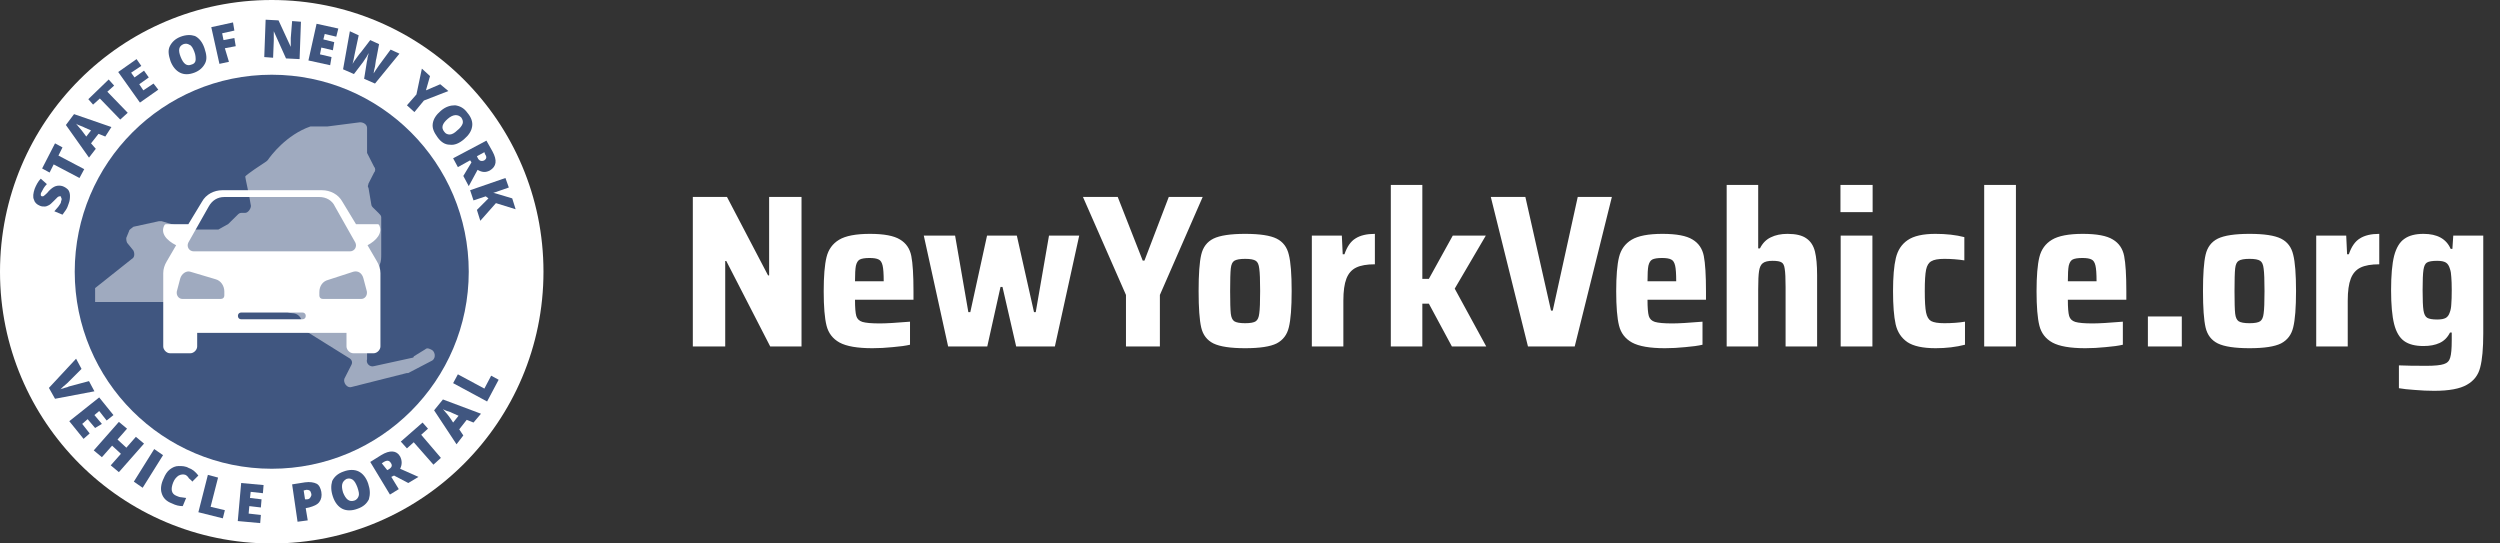 <svg width="368" height="80" viewBox="0 0 368 80" fill="none" xmlns="http://www.w3.org/2000/svg">
<rect x="0" y="0" width="368" height="80" fill="#333333" stroke="none"/>
<g clip-path="url(#clip0_168_4761)">
<path fill-rule="evenodd" clip-rule="evenodd" d="M40 80C17.909 80 0 62.091 0 40C0 17.909 17.909 0 40 0C62.091 0 80 17.909 80 40C80 62.091 62.091 80 40 80Z" fill="white"/>
<path fill-rule="evenodd" clip-rule="evenodd" d="M40 69C23.984 69 11 56.016 11 40C11 23.984 23.984 11 40 11C56.016 11 69 23.984 69 40C69 56.016 56.016 69 40 69Z" fill="#405680"/>
<path d="M54.032 18.82V22.102C54.032 22.307 54.032 22.307 54.032 22.512L55.074 24.563C55.282 24.768 55.282 25.178 55.074 25.383L54.24 27.024C54.24 27.229 54.032 27.434 54.24 27.639L54.657 30.101C54.657 30.306 54.865 30.511 54.865 30.511L55.699 31.331C55.908 31.536 56.116 31.741 56.116 31.946V37.484C56.116 37.894 56.116 38.509 55.908 38.92L54.657 47.123V47.328L55.074 50.2C55.074 50.405 55.074 50.61 54.865 50.815L54.24 51.635C54.24 51.635 54.24 51.84 54.032 51.84V52.866C53.823 53.481 54.449 54.097 55.074 53.892L60.703 52.661C60.703 52.661 60.912 52.661 60.912 52.456L62.58 51.43C62.788 51.225 62.997 51.225 63.414 51.43C64.039 51.635 64.248 52.661 63.622 53.071L60.078 54.917H59.869L51.738 56.968C51.112 57.173 50.487 56.353 50.696 55.737L51.738 53.686C51.947 53.276 51.738 52.866 51.321 52.661L45.066 48.764C44.649 48.559 44.441 48.149 44.441 47.533C44.441 46.713 43.815 46.098 42.981 46.098C42.564 46.098 42.147 45.893 41.73 45.483L41.522 45.072C41.313 44.662 40.896 44.457 40.271 44.457H14V42.406L19.421 38.099C19.838 37.894 19.838 37.279 19.629 36.869L18.795 35.843C18.587 35.638 18.587 35.228 18.587 35.023L19.004 33.997C19.004 33.792 19.421 33.587 19.629 33.382L23.382 32.562C23.591 32.562 23.799 32.562 23.799 32.562L27.969 33.792H31.722C31.931 33.792 31.931 33.792 32.139 33.792L33.599 32.972L35.058 31.536C35.267 31.331 35.475 31.331 35.684 31.331H36.101C36.518 31.331 36.935 30.716 36.935 30.306C36.726 28.87 36.101 26.204 36.101 25.999C36.101 25.794 38.603 24.153 39.228 23.743L39.437 23.538C39.854 22.922 42.147 19.846 45.692 18.615C45.692 18.615 45.9 18.615 46.109 18.615H47.985C47.985 18.615 47.985 18.615 48.194 18.615L52.989 18C53.614 18 54.032 18.41 54.032 18.82Z" fill="#9FAABF"/>
<path d="M55.501 38.5L54.102 36.1C55.401 35.4 56.4 34.3 55.8 33.1C55.7 33 55.6 33 55.6 33H52.403L50.405 29.7C49.806 28.6 48.607 28 47.408 28H32.721C31.522 28 30.323 28.6 29.724 29.7L27.726 33H24.429C24.429 33 24.329 33 24.229 33.1C23.529 34.3 24.529 35.4 25.927 36.1L24.529 38.5C24.229 39 24.029 39.6 24.029 40.2V51C24.029 51.5 24.529 52 25.028 52H28.026C28.525 52 29.024 51.5 29.024 51V49H51.005V51C51.005 51.5 51.504 52 52.004 52H55.001C55.501 52 56 51.5 56 51V40.2C56 39.6 55.8 39 55.501 38.5ZM27.726 35.7L30.723 30.4C31.223 29.5 32.022 29 33.021 29H47.008C48.007 29 48.907 29.5 49.306 30.4L52.303 35.7C52.603 36.3 52.203 37 51.504 37H28.525C27.826 37 27.426 36.3 27.726 35.7ZM33.021 43.5C33.021 43.8 32.821 44 32.521 44H26.826C26.327 44 25.927 43.5 26.027 42.9L26.527 41C26.727 40.3 27.426 39.8 28.026 40L31.722 41.1C32.521 41.3 33.021 42.1 33.021 42.9V43.5ZM44.511 47H35.519C35.219 47 35.019 46.8 35.019 46.5C35.019 46.2 35.219 46 35.519 46H44.511C44.81 46 45.01 46.2 45.01 46.5C45.01 46.8 44.81 47 44.511 47ZM53.203 44H47.508C47.208 44 47.008 43.8 47.008 43.5V43C47.008 42.1 47.508 41.4 48.307 41.2L52.004 40C52.703 39.8 53.303 40.2 53.502 41L54.002 42.9C54.102 43.5 53.702 44 53.203 44Z" fill="white"/>
<path d="M13.1 56.1L13.9 57.6L8.1 58.7L7.2 57.1L11.2 52.8L12 54.3L9.9 56.4C9.4 56.8 9.1 57.1 8.9 57.3C9.1 57.2 9.3 57.2 9.5 57.1C9.8 57 10 57 10.1 56.9L13.1 56.1Z" fill="#405680"/>
<path d="M12.3 64.6L10.2 62L14.6 58.5L16.7 61.1L15.7 61.9L14.6 60.5L13.9 61.1L15 62.4L14 63L12.9 61.7L12.1 62.4L13.2 63.8L12.3 64.6Z" fill="#405680"/>
<path d="M17.5 69.5L16.3 68.5L17.8 66.8L16.5 65.6L15 67.3L13.8 66.3L17.5 62.1L18.7 63.1L17.3 64.7L18.6 65.9L20 64.3L21.2 65.3L17.5 69.5Z" fill="#405680"/>
<path d="M19.7 70.9L22.7 66.1L24 67L21 71.8L19.7 70.9Z" fill="#405680"/>
<path d="M27.3 69.9C27 69.8 26.7 69.8 26.3 70C26 70.2 25.7 70.5 25.5 71C25.1 72 25.2 72.7 26 73C26.2 73.1 26.5 73.2 26.7 73.2C26.9 73.2 27.2 73.3 27.4 73.3L26.9 74.5C26.4 74.5 25.9 74.4 25.3 74.1C24.5 73.8 24 73.3 23.8 72.6C23.6 72 23.7 71.2 24.1 70.4C24.3 69.9 24.6 69.4 25 69.1C25.4 68.8 25.8 68.6 26.3 68.6C26.8 68.6 27.3 68.6 27.8 68.9C28.4 69.1 28.8 69.5 29.2 70L28.3 70.9C28.2 70.7 28 70.6 27.8 70.4C27.7 70.2 27.5 70 27.3 69.9Z" fill="#405680"/>
<path d="M29.2 75.4L30.6 69.9L32.1 70.3L31 74.6L33.1 75.1L32.8 76.3L29.2 75.4Z" fill="#405680"/>
<path d="M38.3 77L35 76.7L35.5 71.1L38.8 71.4L38.7 72.6L36.9 72.4L36.8 73.3L38.5 73.5L38.4 74.7L36.7 74.5L36.6 75.6L38.4 75.8L38.3 77Z" fill="#405680"/>
<path d="M47.3 72.4C47.4 73 47.3 73.5 47 73.9C46.7 74.3 46.2 74.5 45.5 74.7L45 74.8L45.3 76.6L43.8 76.8L43 71.3L44.9 71C45.6 70.9 46.2 71 46.6 71.2C47 71.4 47.2 71.9 47.3 72.4ZM44.9 73.5H45.2C45.4 73.5 45.6 73.4 45.7 73.2C45.8 73 45.9 72.9 45.8 72.6C45.7 72.2 45.5 72.1 45.1 72.1L44.7 72.2L44.9 73.5Z" fill="#405680"/>
<path d="M54.2 71.2C54.5 72.1 54.5 72.8 54.3 73.5C54 74.1 53.5 74.6 52.6 74.9C51.8 75.2 51 75.2 50.4 74.9C49.8 74.6 49.3 74 49 73.1C48.7 72.2 48.7 71.5 48.9 70.8C49.2 70.2 49.7 69.7 50.6 69.4C51.4 69.1 52.2 69.1 52.8 69.4C53.4 69.7 53.9 70.3 54.2 71.2ZM50.5 72.5C50.9 73.5 51.4 73.9 52.1 73.7C52.5 73.6 52.7 73.3 52.8 73C52.9 72.7 52.8 72.3 52.6 71.7C52.4 71.2 52.2 70.8 51.9 70.6C51.6 70.4 51.3 70.4 51 70.5C50.3 70.9 50.2 71.5 50.5 72.5Z" fill="#405680"/>
<path d="M57.6 70.2L58.7 72L57.4 72.8L54.5 68L56.1 67C57.4 66.2 58.4 66.3 58.9 67.2C59.2 67.8 59.2 68.4 58.9 69L61.6 70.2L60.1 71.1L58 70L57.6 70.2ZM57 69.2L57.2 69.1C57.7 68.8 57.8 68.5 57.5 68.1C57.3 67.8 57 67.7 56.5 68L56.2 68.2L57 69.2Z" fill="#405680"/>
<path d="M64.9 67.4L63.8 68.4L60.9 65.1L59.9 66L59 65L62.2 62.2L63 63.1L62 64L64.9 67.4Z" fill="#405680"/>
<path d="M69.7 62.2L68.7 61.8L67.6 63.2L68.2 64.1L67.2 65.4L63.9 60.4L65.2 58.8L70.8 60.9L69.7 62.2ZM67.5 61.2L66.6 60.8C66.4 60.7 66.2 60.6 65.8 60.5C65.5 60.4 65.3 60.3 65.2 60.2C65.3 60.3 65.4 60.5 65.6 60.7C65.8 60.9 66.2 61.4 66.7 62.2L67.5 61.2Z" fill="#405680"/>
<path d="M71.7 59.1L66.7 56.4L67.4 55.1L71.3 57.2L72.3 55.3L73.4 55.9L71.7 59.1Z" fill="#405680"/>
<path d="M9.2 27.4C9.5 27.5 9.8 27.7 10 27.9C10.2 28.1 10.3 28.5 10.3 28.8C10.3 29.1 10.3 29.5 10.1 30C10 30.3 9.9 30.6 9.7 30.9C9.5 31.2 9.4 31.3 9.2 31.6L8 31.1C8.2 30.9 8.4 30.6 8.6 30.4C8.8 30.1 9 29.9 9 29.6C9.1 29.4 9.1 29.2 9 29.1C9 29 9 28.9 8.9 28.9C8.8 28.9 8.8 28.9 8.7 28.9C8.6 28.9 8.6 29 8.5 29C8.4 29.1 8.2 29.3 7.9 29.6C7.6 29.9 7.4 30.1 7.2 30.2C7 30.3 6.8 30.4 6.6 30.4C6.4 30.4 6.1 30.4 5.9 30.3C5.4 30.1 5.1 29.8 5 29.4C4.8 29 4.9 28.4 5.1 27.8C5.3 27.3 5.6 26.7 6 26.3L6.9 27.1C6.5 27.5 6.3 27.9 6.1 28.3C6 28.4 6 28.6 6 28.7C6 28.8 6.1 28.9 6.2 28.9C6.3 28.9 6.4 28.9 6.5 28.8C6.6 28.7 6.9 28.5 7.2 28.1C7.6 27.7 7.9 27.5 8.2 27.4C8.5 27.3 8.9 27.3 9.2 27.4Z" fill="#405680"/>
<path d="M12.4 24.9L11.7 26.2L7.9 24.2L7.3 25.4L6.2 24.8L8.1 21.1L9.2 21.7L8.6 22.9L12.4 24.9Z" fill="#405680"/>
<path d="M15.5 20.1L14.5 19.7L13.4 21.1L14.1 21.9L13.1 23.2L9.7 18.4L10.9 16.8L16.4 18.7L15.5 20.1ZM13.4 19.2L12.5 18.8C12.3 18.7 12.1 18.6 11.8 18.5C11.5 18.4 11.3 18.3 11.2 18.2C11.3 18.3 11.4 18.5 11.6 18.7C11.8 18.9 12.2 19.4 12.7 20.1L13.4 19.2Z" fill="#405680"/>
<path d="M18.8 16.6L17.7 17.6L14.7 14.5L13.7 15.4L13 14.6L16 11.7L16.8 12.6L15.8 13.5L18.8 16.6Z" fill="#405680"/>
<path d="M23.3 13.2L20.6 15.1L17.4 10.6L20.1 8.7L20.8 9.7L19.3 10.7L19.8 11.4L21.2 10.4L21.9 11.4L20.5 12.4L21.1 13.3L22.6 12.3L23.3 13.2Z" fill="#405680"/>
<path d="M30.1 7.1C30.4 8 30.5 8.7 30.2 9.3C29.9 9.9 29.4 10.4 28.6 10.7C27.8 11 27.1 11 26.5 10.7C25.9 10.4 25.4 9.8 25.1 9C24.8 8.1 24.7 7.4 25 6.8C25.3 6.2 25.8 5.7 26.6 5.4C27.4 5.1 28.1 5.1 28.7 5.3C29.3 5.6 29.8 6.2 30.1 7.1ZM26.6 8.4C27 9.4 27.5 9.8 28.2 9.5C28.6 9.4 28.8 9.1 28.8 8.8C28.8 8.5 28.8 8.1 28.6 7.6C28.4 7.1 28.2 6.7 27.9 6.6C27.6 6.4 27.3 6.4 27 6.5C26.3 6.8 26.2 7.4 26.6 8.4Z" fill="#405680"/>
<path d="M33.7 9.1L32.3 9.4L31.1 4L34.3 3.3L34.5 4.5L32.7 4.9L32.9 5.9L34.5 5.6L34.7 6.8L33.1 7.1L33.7 9.1Z" fill="#405680"/>
<path d="M44.1 8.7L42.1 8.6L40.3 4.6C40.3 5.2 40.3 5.7 40.3 6L40.2 8.5L38.9 8.4L39.1 2.9L41 3L42.8 6.9C42.8 6.3 42.8 5.9 42.8 5.6L43 3.1L44.3 3.2L44.1 8.7Z" fill="#405680"/>
<path d="M48.6 9.6L45.4 8.9L46.6 3.5L49.8 4.2L49.5 5.4L47.8 5L47.6 5.8L49.2 6.2L49 7.4L47.3 7L47.1 8L48.8 8.4L48.6 9.6Z" fill="#405680"/>
<path d="M55.2 12.3L53.6 11.6L54 9.1C54 9 54.1 8.8 54.1 8.5C54.2 8.2 54.2 8 54.3 7.8C54.2 7.9 54.1 8.1 54 8.3C53.9 8.5 53.7 8.7 53.6 8.9C53.5 9.1 53 9.7 52.1 10.9L50.5 10.2L51.5 4.6L52.8 5.2L52.2 8C52.1 8.6 52 9 51.9 9.4C52 9.2 52.2 8.9 52.5 8.5C52.8 8.1 53 7.8 53.2 7.6L54.5 5.9L55.8 6.5L55.4 8.6C55.3 8.9 55.3 9.3 55.2 9.8C55.1 10.2 55 10.6 55 10.8C55.1 10.6 55.4 10.2 55.8 9.6L57.5 7.3L58.8 7.9L55.2 12.3Z" fill="#405680"/>
<path d="M62.7 13.3L64.8 12.4L66 13.4L62.4 14.8L61 16.5L59.9 15.5L61.3 13.9L62.1 10.1L63.3 11.2L62.7 13.3Z" fill="#405680"/>
<path d="M68.3 20.5C67.6 21.1 66.9 21.4 66.2 21.3C65.5 21.3 64.9 20.9 64.4 20.2C63.9 19.5 63.6 18.9 63.7 18.2C63.8 17.5 64.2 16.9 64.9 16.3C65.6 15.7 66.3 15.5 67 15.5C67.7 15.6 68.3 15.9 68.8 16.6C69.4 17.3 69.6 18 69.5 18.6C69.4 19.3 69 19.9 68.3 20.5ZM65.9 17.5C65.1 18.2 64.9 18.8 65.4 19.4C65.6 19.7 65.9 19.8 66.2 19.8C66.5 19.8 66.9 19.6 67.3 19.2C67.7 18.9 68 18.5 68.1 18.2C68.2 17.9 68.1 17.6 67.9 17.3C67.4 16.8 66.7 16.8 65.9 17.5Z" fill="#405680"/>
<path d="M69.2 23.6L67.4 24.6L66.7 23.3L71.6 20.7L72.5 22.3C73.2 23.6 73.1 24.5 72.1 25.1C71.5 25.4 71 25.4 70.3 25L69 27.4L68.2 25.9L69.4 23.9L69.2 23.6ZM70.2 23L70.3 23.2C70.5 23.7 70.9 23.8 71.3 23.6C71.6 23.4 71.7 23.1 71.4 22.7L71.3 22.4L70.2 23Z" fill="#405680"/>
<path d="M70.7 32.5L70.2 30.9L71.9 29.2L71.5 28.9L69.7 29.5L69.2 28L74.4 26.2L74.9 27.6L72.6 28.4C72.8 28.4 73 28.5 73.4 28.6L75.4 29.2L75.9 30.8L73 29.9L70.7 32.5Z" fill="#405680"/>
</g>
<path d="M113.376 51L106.912 38.424H106.752V51H101.984V28.984H107.008L113.056 40.536H113.216V28.984H117.984V51H113.376ZM134.465 44.12H125.857C125.857 45.272 125.921 46.072 126.049 46.52C126.177 46.947 126.475 47.235 126.945 47.384C127.435 47.533 128.289 47.608 129.505 47.608C130.422 47.608 131.905 47.523 133.953 47.352V50.744C133.313 50.893 132.47 51.011 131.425 51.096C130.401 51.203 129.398 51.256 128.417 51.256C126.219 51.256 124.609 50.979 123.585 50.424C122.582 49.869 121.942 49.037 121.665 47.928C121.387 46.819 121.249 45.133 121.249 42.872C121.249 40.653 121.387 38.979 121.665 37.848C121.942 36.717 122.561 35.864 123.521 35.288C124.481 34.712 125.995 34.424 128.065 34.424C130.113 34.424 131.585 34.701 132.481 35.256C133.377 35.789 133.931 36.6 134.145 37.688C134.358 38.776 134.465 40.504 134.465 42.872V44.12ZM128.001 37.976C127.339 37.976 126.859 38.051 126.561 38.2C126.283 38.349 126.091 38.659 125.985 39.128C125.899 39.576 125.857 40.333 125.857 41.4H130.081C130.081 40.312 130.027 39.544 129.921 39.096C129.814 38.627 129.622 38.328 129.345 38.2C129.067 38.051 128.619 37.976 128.001 37.976ZM149.581 51L147.565 42.232H147.277L145.325 51H139.565L135.981 34.68H140.589L142.541 45.944H142.829L145.293 34.68H149.677L152.205 45.944H152.461L154.413 34.68H158.861L155.277 51H149.581ZM165.743 51V43.416L159.407 28.984H164.527L168.207 38.36H168.463L172.047 28.984H177.039L170.735 43.416V51H165.743ZM183.284 51.256C181.13 51.256 179.572 51.021 178.612 50.552C177.674 50.083 177.076 49.304 176.82 48.216C176.564 47.107 176.436 45.315 176.436 42.84C176.436 40.365 176.564 38.584 176.82 37.496C177.076 36.387 177.674 35.597 178.612 35.128C179.572 34.659 181.13 34.424 183.284 34.424C185.439 34.424 186.986 34.659 187.924 35.128C188.863 35.597 189.46 36.387 189.716 37.496C189.994 38.584 190.132 40.365 190.132 42.84C190.132 45.293 189.994 47.075 189.716 48.184C189.46 49.272 188.863 50.061 187.924 50.552C186.986 51.021 185.439 51.256 183.284 51.256ZM183.284 47.576C184.052 47.576 184.575 47.48 184.852 47.288C185.13 47.096 185.3 46.712 185.364 46.136C185.45 45.56 185.492 44.461 185.492 42.84C185.492 41.219 185.45 40.12 185.364 39.544C185.3 38.947 185.13 38.563 184.852 38.392C184.575 38.2 184.052 38.104 183.284 38.104C182.516 38.104 181.983 38.2 181.684 38.392C181.407 38.563 181.236 38.936 181.172 39.512C181.108 40.088 181.076 41.197 181.076 42.84C181.076 44.483 181.108 45.592 181.172 46.168C181.236 46.723 181.407 47.096 181.684 47.288C181.983 47.48 182.516 47.576 183.284 47.576ZM193.103 34.68H197.519L197.647 37.432H197.903C198.287 36.301 198.831 35.523 199.535 35.096C200.239 34.648 201.188 34.424 202.383 34.424V38.904C201.21 38.904 200.292 39.064 199.631 39.384C198.97 39.704 198.49 40.248 198.191 41.016C197.892 41.784 197.743 42.861 197.743 44.248V51H193.103V34.68ZM213.72 51L210.328 44.696H209.368V51H204.728V27.224H209.368V41.048H210.328L213.848 34.68H218.712L214.136 42.488L218.776 51H213.72ZM224.917 51L219.445 28.984H224.533L228.309 45.72H228.565L232.245 28.984H237.269L231.797 51H224.917ZM251.121 44.12H242.513C242.513 45.272 242.577 46.072 242.705 46.52C242.833 46.947 243.132 47.235 243.601 47.384C244.092 47.533 244.945 47.608 246.161 47.608C247.078 47.608 248.561 47.523 250.609 47.352V50.744C249.969 50.893 249.126 51.011 248.081 51.096C247.057 51.203 246.054 51.256 245.073 51.256C242.876 51.256 241.265 50.979 240.241 50.424C239.238 49.869 238.598 49.037 238.321 47.928C238.044 46.819 237.905 45.133 237.905 42.872C237.905 40.653 238.044 38.979 238.321 37.848C238.598 36.717 239.217 35.864 240.177 35.288C241.137 34.712 242.652 34.424 244.721 34.424C246.769 34.424 248.241 34.701 249.137 35.256C250.033 35.789 250.588 36.6 250.801 37.688C251.014 38.776 251.121 40.504 251.121 42.872V44.12ZM244.657 37.976C243.996 37.976 243.516 38.051 243.217 38.2C242.94 38.349 242.748 38.659 242.641 39.128C242.556 39.576 242.513 40.333 242.513 41.4H246.737C246.737 40.312 246.684 39.544 246.577 39.096C246.47 38.627 246.278 38.328 246.001 38.2C245.724 38.051 245.276 37.976 244.657 37.976ZM262.838 42.264C262.838 40.963 262.795 40.067 262.71 39.576C262.646 39.064 262.486 38.744 262.23 38.616C261.995 38.467 261.558 38.392 260.918 38.392C260.256 38.392 259.776 38.509 259.478 38.744C259.2 38.957 259.019 39.341 258.934 39.896C258.848 40.429 258.806 41.315 258.806 42.552V51H254.166V27.224H258.806V36.568H259.062C259.446 35.8 259.979 35.256 260.661 34.936C261.344 34.595 262.166 34.424 263.126 34.424C264.363 34.424 265.291 34.648 265.91 35.096C266.528 35.523 266.944 36.163 267.158 37.016C267.371 37.869 267.478 39.032 267.478 40.504V51H262.838V42.264ZM270.915 31.224V27.224H275.651V31.224H270.915ZM270.947 51V34.68H275.619V51H270.947ZM289.247 50.744C287.924 51.085 286.484 51.256 284.927 51.256C283.05 51.256 281.663 50.957 280.767 50.36C279.871 49.741 279.295 48.867 279.039 47.736C278.783 46.584 278.655 44.952 278.655 42.84C278.655 40.749 278.794 39.128 279.071 37.976C279.348 36.824 279.924 35.949 280.799 35.352C281.695 34.733 283.06 34.424 284.895 34.424C286.495 34.424 287.914 34.584 289.151 34.904V38.328C288.191 38.179 287.21 38.104 286.207 38.104C285.311 38.104 284.671 38.221 284.287 38.456C283.903 38.669 283.647 39.085 283.519 39.704C283.391 40.323 283.327 41.368 283.327 42.84C283.327 44.333 283.391 45.389 283.519 46.008C283.647 46.627 283.892 47.043 284.255 47.256C284.639 47.469 285.29 47.576 286.207 47.576C287.316 47.576 288.33 47.501 289.247 47.352V50.744ZM292.072 51V27.224H296.744V51H292.072ZM312.996 44.12H304.388C304.388 45.272 304.452 46.072 304.58 46.52C304.708 46.947 305.007 47.235 305.476 47.384C305.967 47.533 306.82 47.608 308.036 47.608C308.953 47.608 310.436 47.523 312.484 47.352V50.744C311.844 50.893 311.001 51.011 309.956 51.096C308.932 51.203 307.929 51.256 306.948 51.256C304.751 51.256 303.14 50.979 302.116 50.424C301.113 49.869 300.473 49.037 300.196 47.928C299.919 46.819 299.78 45.133 299.78 42.872C299.78 40.653 299.919 38.979 300.196 37.848C300.473 36.717 301.092 35.864 302.052 35.288C303.012 34.712 304.527 34.424 306.596 34.424C308.644 34.424 310.116 34.701 311.012 35.256C311.908 35.789 312.463 36.6 312.676 37.688C312.889 38.776 312.996 40.504 312.996 42.872V44.12ZM306.532 37.976C305.871 37.976 305.391 38.051 305.092 38.2C304.815 38.349 304.623 38.659 304.516 39.128C304.431 39.576 304.388 40.333 304.388 41.4H308.612C308.612 40.312 308.559 39.544 308.452 39.096C308.345 38.627 308.153 38.328 307.876 38.2C307.599 38.051 307.151 37.976 306.532 37.976ZM316.169 51V46.584H321.161V51H316.169ZM331.128 51.256C328.973 51.256 327.416 51.021 326.456 50.552C325.517 50.083 324.92 49.304 324.664 48.216C324.408 47.107 324.28 45.315 324.28 42.84C324.28 40.365 324.408 38.584 324.664 37.496C324.92 36.387 325.517 35.597 326.456 35.128C327.416 34.659 328.973 34.424 331.128 34.424C333.283 34.424 334.829 34.659 335.768 35.128C336.707 35.597 337.304 36.387 337.56 37.496C337.837 38.584 337.976 40.365 337.976 42.84C337.976 45.293 337.837 47.075 337.56 48.184C337.304 49.272 336.707 50.061 335.768 50.552C334.829 51.021 333.283 51.256 331.128 51.256ZM331.128 47.576C331.896 47.576 332.419 47.48 332.696 47.288C332.973 47.096 333.144 46.712 333.208 46.136C333.293 45.56 333.336 44.461 333.336 42.84C333.336 41.219 333.293 40.12 333.208 39.544C333.144 38.947 332.973 38.563 332.696 38.392C332.419 38.2 331.896 38.104 331.128 38.104C330.36 38.104 329.827 38.2 329.528 38.392C329.251 38.563 329.08 38.936 329.016 39.512C328.952 40.088 328.92 41.197 328.92 42.84C328.92 44.483 328.952 45.592 329.016 46.168C329.08 46.723 329.251 47.096 329.528 47.288C329.827 47.48 330.36 47.576 331.128 47.576ZM340.947 34.68H345.363L345.491 37.432H345.747C346.131 36.301 346.675 35.523 347.379 35.096C348.083 34.648 349.032 34.424 350.227 34.424V38.904C349.053 38.904 348.136 39.064 347.475 39.384C346.813 39.704 346.333 40.248 346.035 41.016C345.736 41.784 345.587 42.861 345.587 44.248V51H340.947V34.68ZM358.304 57.528C357.386 57.528 356.437 57.485 355.456 57.4C354.496 57.336 353.717 57.251 353.12 57.144V53.784C354.058 53.827 355.402 53.848 357.152 53.848C358.389 53.848 359.253 53.763 359.744 53.592C360.234 53.443 360.544 53.123 360.672 52.632C360.821 52.163 360.896 51.32 360.896 50.104V48.952H360.64C360.277 49.677 359.765 50.189 359.104 50.488C358.464 50.787 357.674 50.936 356.736 50.936C355.52 50.936 354.57 50.691 353.888 50.2C353.205 49.709 352.714 48.877 352.416 47.704C352.117 46.509 351.968 44.845 351.968 42.712C351.968 40.536 352.117 38.851 352.416 37.656C352.736 36.461 353.237 35.629 353.92 35.16C354.602 34.669 355.541 34.424 356.736 34.424C358.762 34.424 360.096 35.16 360.736 36.632H360.992L361.12 34.68H365.536V49.08C365.536 51.277 365.386 52.941 365.088 54.072C364.81 55.203 364.16 56.056 363.136 56.632C362.112 57.229 360.501 57.528 358.304 57.528ZM358.752 47.032C359.306 47.032 359.722 46.957 360 46.808C360.277 46.659 360.48 46.381 360.608 45.976C360.736 45.656 360.81 45.251 360.832 44.76C360.874 44.269 360.896 43.587 360.896 42.712C360.896 41.901 360.874 41.261 360.832 40.792C360.81 40.301 360.746 39.907 360.64 39.608C360.512 39.139 360.309 38.819 360.032 38.648C359.754 38.477 359.328 38.392 358.752 38.392C358.026 38.392 357.525 38.477 357.248 38.648C356.992 38.797 356.821 39.149 356.736 39.704C356.65 40.259 356.608 41.261 356.608 42.712C356.608 44.141 356.65 45.133 356.736 45.688C356.821 46.243 357.002 46.605 357.28 46.776C357.557 46.947 358.048 47.032 358.752 47.032Z" fill="white"/>
<defs>
<clipPath id="clip0_168_4761">
<rect width="80" height="80" fill="white"/>
</clipPath>
</defs>
</svg>
